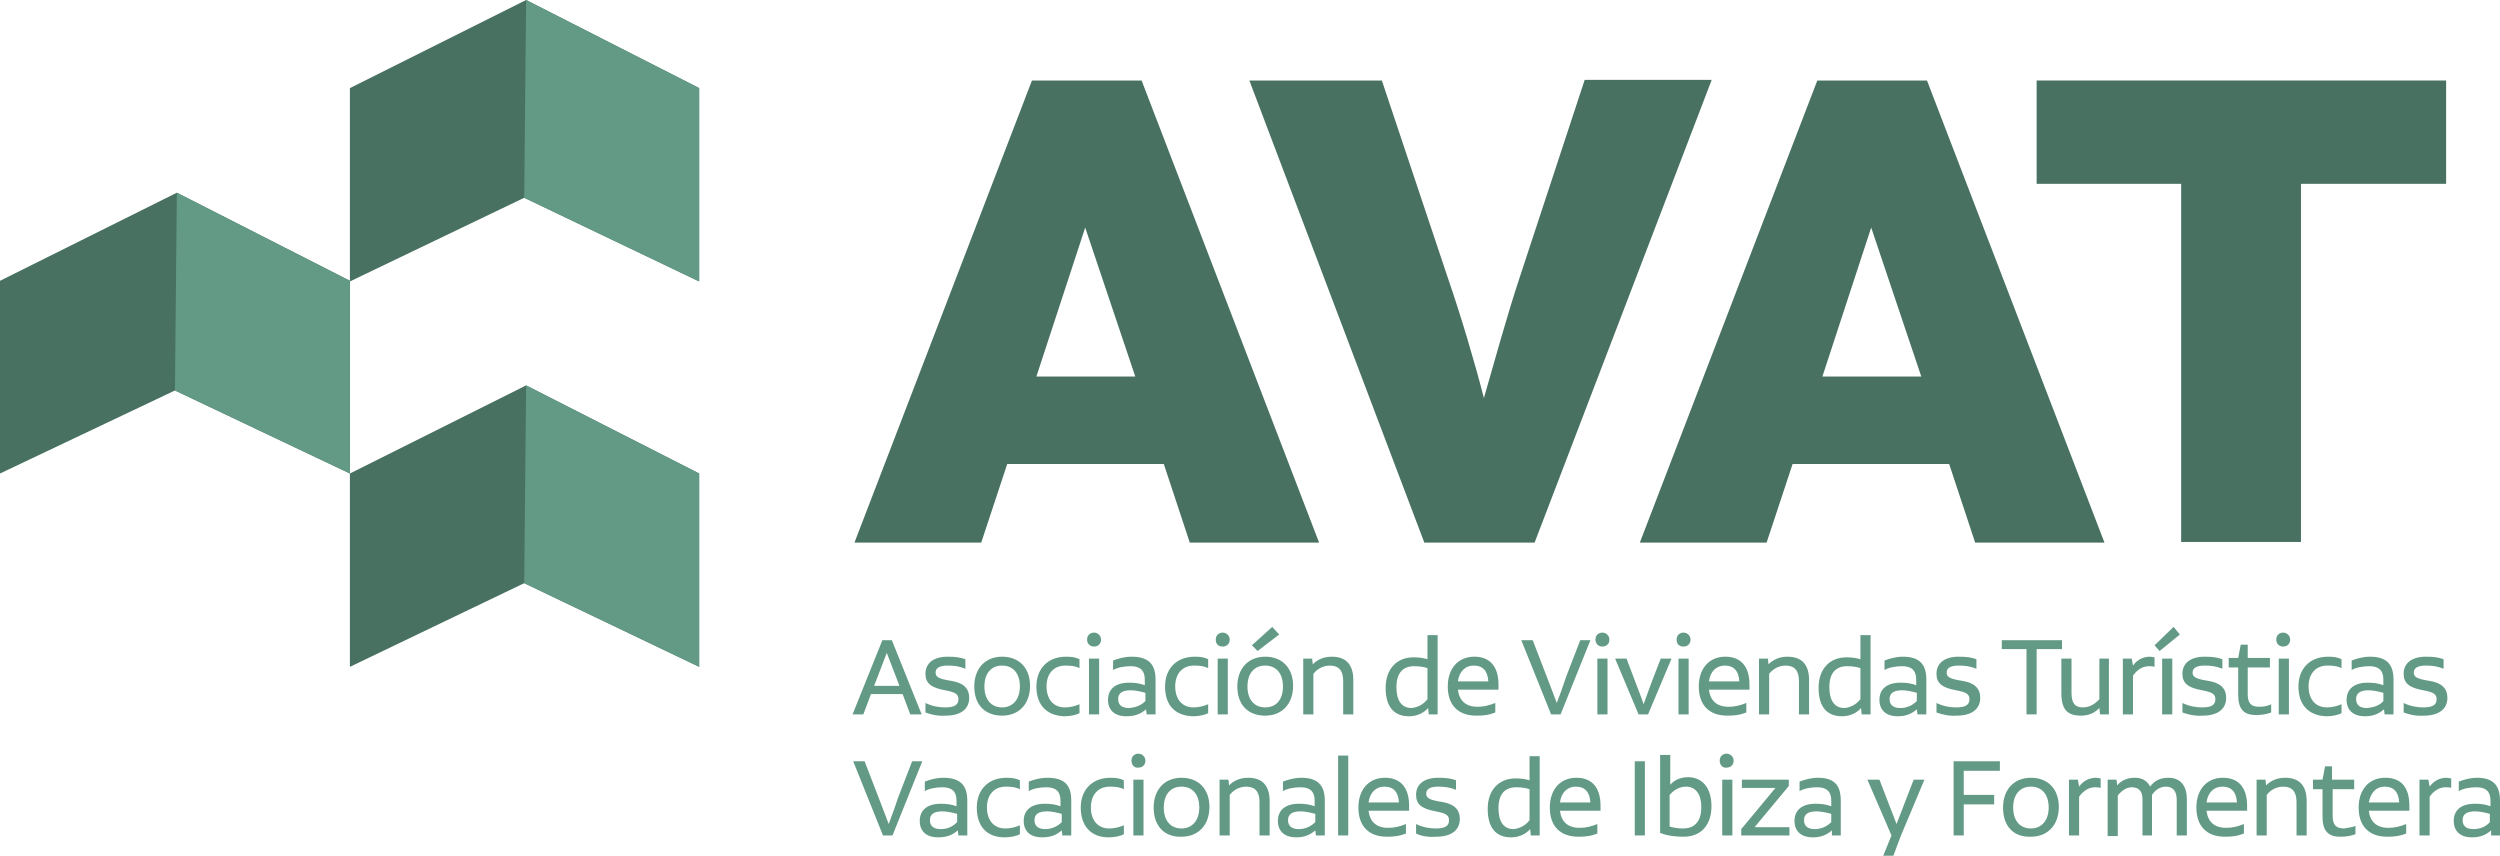 <?xml version="1.0" encoding="utf-8"?>
<!-- Generator: Adobe Illustrator 25.3.1, SVG Export Plug-In . SVG Version: 6.00 Build 0)  -->
<svg version="1.1" id="Capa_1" xmlns="http://www.w3.org/2000/svg" xmlns:xlink="http://www.w3.org/1999/xlink" x="0px" y="0px"
	 viewBox="0 0 394.4 135" style="enable-background:new 0 0 394.4 135;" xml:space="preserve">
<style type="text/css">
	.st0{fill:#487162;}
	.st1{fill:#629A86;}
</style>
<g>
	<path class="st0" d="M179.1,59.4l-7.9-23.5l-7.7,23.5H179.1z M183.6,73.2h-24.7l-4.1,12.4h-20l28-72.9h17.3l28,72.9h-20.4
		L183.6,73.2z"/>
	<g>
		<path class="st0" d="M270,12.7l-27.9,72.9h-17.4l-27.6-72.9H218l10.4,31.1c2.1,6.1,4.3,13.5,5.7,19c1.6-5.5,3.6-12.9,5.7-19.2
			l10.2-31H270z"/>
	</g>
	<path class="st0" d="M303.1,59.4l-7.9-23.5l-7.7,23.5H303.1z M307.5,73.2h-24.7l-4.1,12.4h-20l28-72.9h17.3l28,72.9h-20.4
		L307.5,73.2z"/>
	<polygon class="st0" points="385.9,29 363,29 363,85.5 344.1,85.5 344.1,29 321.3,29 321.3,12.7 385.9,12.7 	"/>
	<polygon class="st0" points="0,44.3 27.9,30.4 55.2,44.3 55.2,74.7 27.6,61.6 0,74.7 	"/>
	<polygon class="st0" points="55.2,74.7 83,60.8 110.3,74.7 110.3,105.2 82.7,92 55.2,105.2 	"/>
	<polygon class="st0" points="55.2,13.9 83,0 110.3,13.9 110.3,44.4 82.7,31.2 55.2,44.4 	"/>
	<polyline class="st1" points="27.9,30.4 55.2,44.3 55.2,74.7 27.6,61.6 	"/>
	<polyline class="st1" points="83,60.8 110.3,74.7 110.3,105.2 82.7,92 	"/>
	<polyline class="st1" points="83,0 110.3,13.9 110.3,44.4 82.7,31.2 	"/>
	<path class="st1" d="M141.9,108.2l-2-5.2l-2,5.2H141.9z M142.4,109.5h-5l-1.2,3.2h-1.7l4.7-11.7h1.5l4.7,11.7h-1.8L142.4,109.5z"/>
	<g>
		<path class="st1" d="M146,112.4v-1.5c1,0.5,2.1,0.7,3.1,0.7c1.5,0,2.1-0.4,2.1-1.3c0-0.8-0.5-1.1-2.1-1.4
			c-2.2-0.4-3.1-1.1-3.1-2.6c0-1.7,1.3-2.7,3.5-2.7c1.2,0,2,0.1,2.8,0.4v1.5c-1-0.4-1.8-0.5-2.8-0.5c-1.3,0-1.9,0.4-1.9,1.1
			c0,0.7,0.5,1,2.4,1.3c2,0.3,2.9,1.2,2.9,2.7c0,1.8-1.4,2.8-3.7,2.8C147.9,113,146.8,112.7,146,112.4"/>
		<path class="st1" d="M160.9,108.3c0-2.1-1.1-3.3-2.8-3.3c-1.7,0-2.8,1.2-2.8,3.3c0,2.1,1.1,3.3,2.8,3.3
			C159.8,111.6,160.9,110.3,160.9,108.3 M153.7,108.3c0-2.8,1.7-4.7,4.4-4.7c2.7,0,4.4,1.8,4.4,4.6c0,2.8-1.7,4.7-4.4,4.7
			C155.4,112.9,153.7,111.2,153.7,108.3"/>
		<path class="st1" d="M163.5,108.3c0-2.7,1.7-4.7,4.7-4.7c0.9,0,1.5,0.1,2.1,0.4v1.4c-0.6-0.3-1.3-0.4-2.2-0.4c-1.9,0-3,1.3-3,3.3
			c0,1.9,1,3.3,2.9,3.3c0.8,0,1.6-0.2,2.3-0.5v1.4c-0.5,0.3-1.5,0.5-2.4,0.5C165.1,112.9,163.5,111.2,163.5,108.3"/>
		<path class="st1" d="M171.8,103.9h1.6v8.8h-1.6V103.9z M171.5,100.9c0-0.7,0.5-1.1,1.1-1.1c0.6,0,1.1,0.5,1.1,1.1
			c0,0.7-0.5,1.1-1.1,1.1C172,102,171.5,101.6,171.5,100.9"/>
		<path class="st1" d="M180.7,110.6v-1.3c-0.7-0.2-1.6-0.4-2.3-0.4c-1.3,0-2,0.4-2,1.4c0,1,0.7,1.4,1.7,1.4
			C179.2,111.6,180,111.3,180.7,110.6 M182.3,107.2v5.5h-1.4l-0.1-0.8c-0.8,0.7-1.7,1.1-3.1,1.1c-1.9,0-2.9-1-2.9-2.6
			c0-1.7,1.2-2.7,3.3-2.7c1,0,1.7,0.1,2.5,0.4v-0.9c0-1.4-0.7-2.1-2.2-2.1c-1.1,0-2.1,0.2-2.8,0.6v-1.5c0.8-0.3,1.8-0.6,2.9-0.6
			C181.2,103.6,182.3,104.8,182.3,107.2"/>
		<path class="st1" d="M183.8,108.3c0-2.7,1.7-4.7,4.7-4.7c0.9,0,1.5,0.1,2.1,0.4v1.4c-0.6-0.3-1.3-0.4-2.2-0.4c-1.9,0-3,1.3-3,3.3
			c0,1.9,1,3.3,2.9,3.3c0.8,0,1.6-0.2,2.3-0.5v1.4c-0.5,0.3-1.5,0.5-2.4,0.5C185.3,112.9,183.8,111.2,183.8,108.3"/>
		<path class="st1" d="M192.1,103.9h1.6v8.8h-1.6V103.9z M191.8,100.9c0-0.7,0.5-1.1,1.1-1.1c0.6,0,1.1,0.5,1.1,1.1
			c0,0.7-0.5,1.1-1.1,1.1C192.2,102,191.8,101.6,191.8,100.9"/>
		<path class="st1" d="M197.5,101.8l3.2-2.9l1.1,1.2l-3.4,2.6L197.5,101.8z M202.4,108.3c0-2.1-1.1-3.3-2.8-3.3
			c-1.7,0-2.8,1.2-2.8,3.3c0,2.1,1.1,3.3,2.8,3.3C201.4,111.6,202.4,110.3,202.4,108.3 M195.2,108.3c0-2.8,1.7-4.7,4.4-4.7
			c2.7,0,4.4,1.8,4.4,4.6c0,2.8-1.7,4.7-4.4,4.7C196.9,112.9,195.2,111.2,195.2,108.3"/>
		<path class="st1" d="M213.5,107.3v5.4h-1.6v-5.3c0-1.6-0.7-2.4-2.1-2.4c-0.9,0-1.9,0.4-2.6,1.3v6.4h-1.6v-8.8h1.4l0.1,0.9
			c0.8-0.8,1.8-1.2,3-1.2C212.4,103.6,213.5,104.9,213.5,107.3"/>
		<path class="st1" d="M225.2,110.3v-4.9c-0.6-0.2-1.3-0.3-2.1-0.3c-1.8,0-2.8,1.1-2.8,3.3c0,2.1,0.8,3.3,2.4,3.3
			C223.6,111.6,224.5,111.2,225.2,110.3 M226.8,100.1v12.6h-1.4l-0.1-1c-0.7,0.8-1.8,1.3-3,1.3c-2.4,0-3.7-1.5-3.7-4.5
			c0-2.9,1.7-4.8,4.4-4.8c0.9,0,1.5,0.1,2.2,0.3v-3.8H226.8z"/>
		<path class="st1" d="M230,107.5h4.8c-0.1-1.7-0.9-2.5-2.3-2.5C231.2,105,230.2,105.9,230,107.5 M236.4,108v0.8H230
			c0.2,1.7,1.2,2.7,3.1,2.7c1,0,1.8-0.2,2.8-0.6v1.5c-1,0.4-1.8,0.5-3,0.5c-2.9,0-4.5-1.7-4.5-4.6c0-2.8,1.6-4.7,4.2-4.7
			C235,103.6,236.4,105.1,236.4,108"/>
		<path class="st1" d="M250.9,101l-4.7,11.7h-1.5l-4.7-11.7h1.8l2.2,5.7c0.6,1.5,1.2,3.2,1.6,4.2c0.4-1,1-2.7,1.5-4.2l2.2-5.7H250.9
			z"/>
		<path class="st1" d="M252,103.9h1.6v8.8H252V103.9z M251.7,100.9c0-0.7,0.5-1.1,1.1-1.1c0.6,0,1.1,0.5,1.1,1.1
			c0,0.7-0.5,1.1-1.1,1.1C252.2,102,251.7,101.6,251.7,100.9"/>
		<path class="st1" d="M263.7,103.9l-3.7,8.8h-1.5l-3.7-8.8h1.8l1.4,3.7c0.4,1.1,0.9,2.3,1.3,3.5c0.4-1.2,0.9-2.4,1.3-3.6l1.4-3.6
			H263.7z"/>
		<path class="st1" d="M264.8,103.9h1.6v8.8h-1.6V103.9z M264.5,100.9c0-0.7,0.5-1.1,1.1-1.1c0.6,0,1.1,0.5,1.1,1.1
			c0,0.7-0.5,1.1-1.1,1.1C264.9,102,264.5,101.6,264.5,100.9"/>
		<path class="st1" d="M269.6,107.5h4.8c-0.1-1.7-0.9-2.5-2.3-2.5C270.8,105,269.8,105.9,269.6,107.5 M276,108v0.8h-6.4
			c0.2,1.7,1.2,2.7,3.1,2.7c1,0,1.8-0.2,2.8-0.6v1.5c-1,0.4-1.8,0.5-3,0.5c-2.9,0-4.5-1.7-4.5-4.6c0-2.8,1.6-4.7,4.2-4.7
			C274.6,103.6,276,105.1,276,108"/>
		<path class="st1" d="M285.4,107.3v5.4h-1.6v-5.3c0-1.6-0.7-2.4-2.1-2.4c-0.9,0-1.9,0.4-2.6,1.3v6.4h-1.6v-8.8h1.4l0.1,0.9
			c0.8-0.8,1.8-1.2,3-1.2C284.3,103.6,285.4,104.9,285.4,107.3"/>
		<path class="st1" d="M293.5,110.3v-4.9c-0.6-0.2-1.3-0.3-2.1-0.3c-1.8,0-2.8,1.1-2.8,3.3c0,2.1,0.8,3.3,2.4,3.3
			C291.9,111.6,292.8,111.2,293.5,110.3 M295.1,100.1v12.6h-1.4l-0.1-1c-0.7,0.8-1.8,1.3-3,1.3c-2.4,0-3.7-1.5-3.7-4.5
			c0-2.9,1.7-4.8,4.4-4.8c0.9,0,1.5,0.1,2.2,0.3v-3.8H295.1z"/>
		<path class="st1" d="M302.4,110.6v-1.3c-0.7-0.2-1.6-0.4-2.3-0.4c-1.3,0-2,0.4-2,1.4c0,1,0.7,1.4,1.7,1.4S301.7,111.3,302.4,110.6
			 M303.9,107.2v5.5h-1.4l-0.1-0.8c-0.8,0.7-1.7,1.1-3,1.1c-1.9,0-2.9-1-2.9-2.6c0-1.7,1.2-2.7,3.3-2.7c1,0,1.7,0.1,2.5,0.4v-0.9
			c0-1.4-0.7-2.1-2.2-2.1c-1.1,0-2.1,0.2-2.8,0.6v-1.5c0.8-0.3,1.8-0.6,2.9-0.6C302.8,103.6,303.9,104.8,303.9,107.2"/>
		<path class="st1" d="M305.5,112.4v-1.5c1,0.5,2.1,0.7,3.1,0.7c1.5,0,2.1-0.4,2.1-1.3c0-0.8-0.5-1.1-2.1-1.4
			c-2.2-0.4-3.1-1.1-3.1-2.6c0-1.7,1.3-2.7,3.5-2.7c1.2,0,2,0.1,2.8,0.4v1.5c-1-0.4-1.8-0.5-2.8-0.5c-1.3,0-1.9,0.4-1.9,1.1
			c0,0.7,0.5,1,2.4,1.3c2,0.3,2.9,1.2,2.9,2.7c0,1.8-1.4,2.8-3.7,2.8C307.5,113,306.3,112.7,305.5,112.4"/>
	</g>
	<polygon class="st1" points="325.3,102.4 321.3,102.4 321.3,112.7 319.7,112.7 319.7,102.4 315.8,102.4 315.8,101 325.3,101 	"/>
	<g>
		<path class="st1" d="M332.7,103.9v8.8h-1.4l-0.1-1c-0.8,0.8-1.7,1.2-2.9,1.2c-2.2,0-3.1-1-3.1-3.6v-5.4h1.6v5.4
			c0,1.7,0.6,2.3,1.8,2.3c0.9,0,1.8-0.4,2.6-1.3v-6.4H332.7z"/>
		<path class="st1" d="M339.9,103.7v1.5c-0.3-0.1-0.6-0.1-0.9-0.1c-1,0-1.9,0.6-2.5,1.5v6.1h-1.6v-8.8h1.4l0.2,1.1
			c0.7-1,1.7-1.4,2.7-1.4C339.4,103.6,339.7,103.7,339.9,103.7"/>
	</g>
	<path class="st1" d="M341.1,103.9h1.6v8.8h-1.6V103.9z M339.9,101.8l3-2.9l1,1.2l-3.2,2.6L339.9,101.8z"/>
	<g>
		<path class="st1" d="M344.3,112.4v-1.5c1,0.5,2.1,0.7,3.1,0.7c1.5,0,2.1-0.4,2.1-1.3c0-0.8-0.5-1.1-2.1-1.4
			c-2.2-0.4-3.1-1.1-3.1-2.6c0-1.7,1.3-2.7,3.5-2.7c1.2,0,2,0.1,2.8,0.4v1.5c-1-0.4-1.8-0.5-2.8-0.5c-1.3,0-1.9,0.4-1.9,1.1
			c0,0.7,0.5,1,2.4,1.3c2,0.3,2.9,1.2,2.9,2.7c0,1.8-1.4,2.8-3.7,2.8C346.3,113,345.1,112.7,344.3,112.4"/>
		<path class="st1" d="M358.3,111.1v1.3c-0.8,0.3-1.5,0.4-2.4,0.4c-2,0-2.8-1-2.8-3.2v-4.3h-1.5v-1.5h1.5l0.4-2.1h1.1v2.1h3.5v1.5
			h-3.5v4.2c0,1.4,0.5,2,1.8,2C357,111.5,357.8,111.4,358.3,111.1"/>
		<path class="st1" d="M359.5,103.9h1.6v8.8h-1.6V103.9z M359.1,100.9c0-0.7,0.5-1.1,1.1-1.1c0.6,0,1.1,0.5,1.1,1.1
			c0,0.7-0.5,1.1-1.1,1.1C359.6,102,359.1,101.6,359.1,100.9"/>
		<path class="st1" d="M362.6,108.3c0-2.7,1.7-4.7,4.7-4.7c0.9,0,1.5,0.1,2.1,0.4v1.4c-0.6-0.3-1.3-0.4-2.2-0.4c-1.9,0-3,1.3-3,3.3
			c0,1.9,1,3.3,2.9,3.3c0.8,0,1.6-0.2,2.3-0.5v1.4c-0.5,0.3-1.5,0.5-2.4,0.5C364.2,112.9,362.6,111.2,362.6,108.3"/>
		<path class="st1" d="M376,110.6v-1.3c-0.7-0.2-1.6-0.4-2.3-0.4c-1.3,0-2,0.4-2,1.4c0,1,0.7,1.4,1.7,1.4
			C374.5,111.6,375.4,111.3,376,110.6 M377.6,107.2v5.5h-1.4l-0.1-0.8c-0.8,0.7-1.7,1.1-3,1.1c-1.9,0-2.9-1-2.9-2.6
			c0-1.7,1.2-2.7,3.3-2.7c1,0,1.7,0.1,2.5,0.4v-0.9c0-1.4-0.7-2.1-2.2-2.1c-1.1,0-2.1,0.2-2.8,0.6v-1.5c0.8-0.3,1.8-0.6,2.9-0.6
			C376.5,103.6,377.6,104.8,377.6,107.2"/>
		<path class="st1" d="M379.2,112.4v-1.5c1,0.5,2.1,0.7,3.1,0.7c1.5,0,2.1-0.4,2.1-1.3c0-0.8-0.5-1.1-2.1-1.4
			c-2.2-0.4-3.1-1.1-3.1-2.6c0-1.7,1.3-2.7,3.5-2.7c1.2,0,2,0.1,2.8,0.4v1.5c-1-0.4-1.8-0.5-2.8-0.5c-1.3,0-1.9,0.4-1.9,1.1
			c0,0.7,0.5,1,2.4,1.3c2,0.3,2.9,1.2,2.9,2.7c0,1.8-1.4,2.8-3.7,2.8C381.1,113,380,112.7,379.2,112.4"/>
		<path class="st1" d="M145.5,120.1l-4.7,11.7h-1.5l-4.7-11.7h1.8l2.2,5.7c0.6,1.5,1.2,3.2,1.6,4.2c0.4-1,1-2.7,1.5-4.2l2.2-5.7
			H145.5z"/>
		<path class="st1" d="M151,129.7v-1.3c-0.7-0.2-1.6-0.4-2.3-0.4c-1.3,0-2,0.4-2,1.4c0,1,0.7,1.4,1.7,1.4
			C149.5,130.8,150.3,130.4,151,129.7 M152.6,126.3v5.5h-1.4l-0.1-0.8c-0.8,0.7-1.7,1.1-3.1,1.1c-1.9,0-2.9-1-2.9-2.6
			c0-1.7,1.2-2.7,3.3-2.7c1,0,1.7,0.1,2.5,0.4v-0.9c0-1.4-0.7-2.1-2.2-2.1c-1.1,0-2.1,0.2-2.8,0.6v-1.5c0.8-0.3,1.8-0.6,2.9-0.6
			C151.5,122.7,152.6,123.9,152.6,126.3"/>
		<path class="st1" d="M154.1,127.4c0-2.7,1.7-4.7,4.7-4.7c0.9,0,1.5,0.1,2.1,0.4v1.4c-0.6-0.3-1.3-0.4-2.2-0.4c-1.9,0-3,1.3-3,3.3
			c0,1.9,1,3.3,2.9,3.3c0.8,0,1.6-0.2,2.3-0.5v1.4c-0.5,0.3-1.5,0.5-2.4,0.5C155.6,132.1,154.1,130.3,154.1,127.4"/>
		<path class="st1" d="M167.5,129.7v-1.3c-0.7-0.2-1.6-0.4-2.3-0.4c-1.3,0-2,0.4-2,1.4c0,1,0.7,1.4,1.7,1.4
			C165.9,130.8,166.8,130.4,167.5,129.7 M169,126.3v5.5h-1.4l-0.1-0.8c-0.8,0.7-1.7,1.1-3.1,1.1c-1.9,0-2.9-1-2.9-2.6
			c0-1.7,1.2-2.7,3.3-2.7c1,0,1.7,0.1,2.5,0.4v-0.9c0-1.4-0.7-2.1-2.2-2.1c-1.1,0-2.1,0.2-2.8,0.6v-1.5c0.8-0.3,1.8-0.6,2.9-0.6
			C168,122.7,169,123.9,169,126.3"/>
		<path class="st1" d="M170.5,127.4c0-2.7,1.7-4.7,4.7-4.7c0.9,0,1.5,0.1,2.1,0.4v1.4c-0.6-0.3-1.3-0.4-2.2-0.4c-1.9,0-3,1.3-3,3.3
			c0,1.9,1,3.3,2.9,3.3c0.8,0,1.6-0.2,2.3-0.5v1.4c-0.5,0.3-1.5,0.5-2.4,0.5C172.1,132.1,170.5,130.3,170.5,127.4"/>
		<path class="st1" d="M178.8,123h1.6v8.8h-1.6V123z M178.5,120c0-0.7,0.5-1.1,1.1-1.1c0.6,0,1.1,0.5,1.1,1.1c0,0.7-0.5,1.1-1.1,1.1
			C179,121.2,178.5,120.7,178.5,120"/>
		<path class="st1" d="M189.2,127.4c0-2.1-1.1-3.3-2.8-3.3c-1.7,0-2.8,1.2-2.8,3.3c0,2.1,1.1,3.3,2.8,3.3
			C188.1,130.7,189.2,129.4,189.2,127.4 M182,127.4c0-2.8,1.7-4.7,4.4-4.7c2.7,0,4.4,1.8,4.4,4.6c0,2.8-1.7,4.7-4.4,4.7
			C183.7,132.1,182,130.3,182,127.4"/>
		<path class="st1" d="M200.3,126.4v5.4h-1.6v-5.3c0-1.6-0.7-2.4-2.1-2.4c-0.9,0-1.9,0.4-2.6,1.3v6.4h-1.6V123h1.4l0.1,0.9
			c0.8-0.8,1.8-1.2,3-1.2C199.2,122.7,200.3,124,200.3,126.4"/>
		<path class="st1" d="M207.5,129.7v-1.3c-0.7-0.2-1.6-0.4-2.3-0.4c-1.3,0-2,0.4-2,1.4c0,1,0.7,1.4,1.7,1.4
			C205.9,130.8,206.8,130.4,207.5,129.7 M209,126.3v5.5h-1.4l-0.1-0.8c-0.8,0.7-1.7,1.1-3,1.1c-1.9,0-2.9-1-2.9-2.6
			c0-1.7,1.2-2.7,3.3-2.7c1,0,1.7,0.1,2.5,0.4v-0.9c0-1.4-0.7-2.1-2.2-2.1c-1.1,0-2.1,0.2-2.8,0.6v-1.5c0.8-0.3,1.8-0.6,2.9-0.6
			C207.9,122.7,209,123.9,209,126.3"/>
	</g>
	<rect x="211.1" y="119.2" class="st1" width="1.6" height="12.6"/>
	<g>
		<path class="st1" d="M215.9,126.6h4.8c-0.1-1.7-0.9-2.5-2.3-2.5C217.1,124.1,216.1,125,215.9,126.6 M222.3,127.1v0.8h-6.4
			c0.2,1.7,1.2,2.7,3.1,2.7c1,0,1.8-0.2,2.8-0.6v1.5c-1,0.4-1.8,0.5-3,0.5c-2.9,0-4.5-1.7-4.5-4.6c0-2.8,1.6-4.7,4.2-4.7
			C220.9,122.7,222.3,124.2,222.3,127.1"/>
		<path class="st1" d="M223.4,131.5V130c1,0.5,2.1,0.7,3.1,0.7c1.5,0,2.1-0.4,2.1-1.3c0-0.8-0.5-1.1-2.1-1.4
			c-2.2-0.4-3.1-1.1-3.1-2.6c0-1.7,1.3-2.7,3.5-2.7c1.2,0,2,0.1,2.8,0.4v1.5c-1-0.4-1.8-0.5-2.8-0.5c-1.3,0-1.9,0.4-1.9,1.1
			c0,0.7,0.5,1,2.4,1.3c2,0.3,2.9,1.2,2.9,2.7c0,1.8-1.4,2.8-3.7,2.8C225.3,132.1,224.2,131.9,223.4,131.5"/>
		<path class="st1" d="M241.3,129.4v-4.9c-0.6-0.2-1.3-0.3-2.1-0.3c-1.8,0-2.8,1.1-2.8,3.3c0,2.1,0.8,3.3,2.4,3.3
			C239.7,130.7,240.6,130.3,241.3,129.4 M242.9,119.2v12.6h-1.4l-0.1-1c-0.7,0.8-1.8,1.3-3,1.3c-2.4,0-3.7-1.5-3.7-4.5
			c0-2.9,1.7-4.8,4.4-4.8c0.9,0,1.5,0.1,2.2,0.3v-3.8H242.9z"/>
		<path class="st1" d="M246.1,126.6h4.8c-0.1-1.7-0.9-2.5-2.3-2.5C247.3,124.1,246.3,125,246.1,126.6 M252.5,127.1v0.8h-6.4
			c0.2,1.7,1.2,2.7,3.1,2.7c1,0,1.8-0.2,2.8-0.6v1.5c-1,0.4-1.8,0.5-3,0.5c-2.9,0-4.5-1.7-4.5-4.6c0-2.8,1.6-4.7,4.2-4.7
			C251.1,122.7,252.5,124.2,252.5,127.1"/>
	</g>
	<rect x="257.9" y="120.1" class="st1" width="1.6" height="11.7"/>
	<g>
		<path class="st1" d="M268.4,127.3c0-2-0.9-3.2-2.4-3.2c-1.1,0-2,0.6-2.6,1.3v5c0.7,0.2,1.4,0.3,2.1,0.3
			C267.6,130.7,268.4,129.3,268.4,127.3 M270,127.2c0,2.8-1.5,4.8-4.4,4.8c-1.2,0-2.4-0.1-3.7-0.6v-12.3h1.6v4.7
			c0.7-0.8,1.7-1.2,2.9-1.2C268.7,122.7,270,124.4,270,127.2"/>
		<path class="st1" d="M271.7,123h1.6v8.8h-1.6V123z M271.3,120c0-0.7,0.5-1.1,1.1-1.1c0.6,0,1.1,0.5,1.1,1.1c0,0.7-0.5,1.1-1.1,1.1
			C271.8,121.2,271.3,120.7,271.3,120"/>
	</g>
	<polygon class="st1" points="282.3,130.5 282.3,131.8 274.7,131.8 274.7,130.8 280.1,124.3 274.8,124.3 274.8,123 282.2,123 
		282.2,124 276.8,130.5 	"/>
	<g>
		<path class="st1" d="M288.9,129.7v-1.3c-0.7-0.2-1.6-0.4-2.3-0.4c-1.3,0-2,0.4-2,1.4c0,1,0.7,1.4,1.7,1.4S288.2,130.4,288.9,129.7
			 M290.4,126.3v5.5h-1.4L289,131c-0.8,0.7-1.7,1.1-3,1.1c-1.9,0-2.9-1-2.9-2.6c0-1.7,1.2-2.7,3.3-2.7c1,0,1.7,0.1,2.5,0.4v-0.9
			c0-1.4-0.7-2.1-2.2-2.1c-1.1,0-2.1,0.2-2.8,0.6v-1.5c0.8-0.3,1.8-0.6,2.9-0.6C289.4,122.7,290.4,123.9,290.4,126.3"/>
	</g>
	<polygon class="st1" points="303.6,123 299.9,131.8 298.7,135 297.1,135 298.4,131.8 294.6,123 296.5,123 299.2,130 301.9,123 	"/>
	<polygon class="st1" points="309.8,121.6 309.8,125.4 314.6,125.4 314.6,126.9 309.8,126.9 309.8,131.8 308.2,131.8 308.2,120.1 
		315.5,120.1 315.5,121.6 	"/>
	<g>
		<path class="st1" d="M323.2,127.4c0-2.1-1.1-3.3-2.8-3.3c-1.7,0-2.8,1.2-2.8,3.3c0,2.1,1.1,3.3,2.8,3.3
			C322.1,130.7,323.2,129.4,323.2,127.4 M316,127.4c0-2.8,1.7-4.7,4.4-4.7c2.7,0,4.4,1.8,4.4,4.6c0,2.8-1.7,4.7-4.4,4.7
			C317.6,132.1,316,130.3,316,127.4"/>
		<path class="st1" d="M331.4,122.8v1.5c-0.3-0.1-0.6-0.1-0.9-0.1c-1,0-1.9,0.6-2.5,1.5v6.1h-1.6V123h1.4l0.2,1.1
			c0.7-1,1.7-1.4,2.7-1.4C330.9,122.7,331.2,122.8,331.4,122.8"/>
		<path class="st1" d="M345,126.1v5.7h-1.6v-5.6c0-1.4-0.6-2.1-1.7-2.1c-0.8,0-1.6,0.4-2.2,1.3v0.1v6.3H338v-5.7
			c0-1.3-0.6-1.9-1.7-1.9c-0.7,0-1.5,0.4-2.2,1.3v6.4h-1.6V123h1.4l0.1,0.9c0.7-0.8,1.6-1.2,2.8-1.2c1.3,0,2,0.6,2.4,1.4
			c0.7-1,1.7-1.4,2.9-1.4C344.1,122.7,345,124.1,345,126.1"/>
		<path class="st1" d="M348.1,126.6h4.8c-0.1-1.7-0.9-2.5-2.3-2.5C349.3,124.1,348.3,125,348.1,126.6 M354.5,127.1v0.8h-6.4
			c0.2,1.7,1.2,2.7,3.1,2.7c1,0,1.8-0.2,2.8-0.6v1.5c-1,0.4-1.8,0.5-3,0.5c-2.9,0-4.5-1.7-4.5-4.6c0-2.8,1.6-4.7,4.2-4.7
			C353.1,122.7,354.5,124.2,354.5,127.1"/>
		<path class="st1" d="M363.9,126.4v5.4h-1.6v-5.3c0-1.6-0.7-2.4-2.1-2.4c-0.9,0-1.9,0.4-2.6,1.3v6.4h-1.6V123h1.4l0.1,0.9
			c0.8-0.8,1.8-1.2,3-1.2C362.8,122.7,363.9,124,363.9,126.4"/>
		<path class="st1" d="M371.6,130.3v1.3c-0.8,0.3-1.5,0.4-2.4,0.4c-2,0-2.8-1-2.8-3.2v-4.3h-1.5V123h1.5l0.4-2.1h1.1v2.1h3.5v1.5
			H368v4.2c0,1.4,0.5,2,1.8,2C370.4,130.6,371.1,130.5,371.6,130.3"/>
		<path class="st1" d="M373.7,126.6h4.8c-0.1-1.7-0.9-2.5-2.3-2.5C374.9,124.1,374,125,373.7,126.6 M380.1,127.1v0.8h-6.4
			c0.2,1.7,1.2,2.7,3.1,2.7c1,0,1.8-0.2,2.8-0.6v1.5c-1,0.4-1.8,0.5-3,0.5c-2.9,0-4.5-1.7-4.5-4.6c0-2.8,1.6-4.7,4.2-4.7
			C378.8,122.7,380.1,124.2,380.1,127.1"/>
		<path class="st1" d="M386.7,122.8v1.5c-0.3-0.1-0.6-0.1-0.9-0.1c-1,0-1.9,0.6-2.5,1.5v6.1h-1.6V123h1.4l0.2,1.1
			c0.7-1,1.7-1.4,2.7-1.4C386.2,122.7,386.5,122.8,386.7,122.8"/>
		<path class="st1" d="M392.8,129.7v-1.3c-0.7-0.2-1.6-0.4-2.3-0.4c-1.3,0-2,0.4-2,1.4c0,1,0.7,1.4,1.7,1.4
			C391.3,130.8,392.2,130.4,392.8,129.7 M394.4,126.3v5.5h-1.4L393,131c-0.8,0.7-1.7,1.1-3,1.1c-1.9,0-2.9-1-2.9-2.6
			c0-1.7,1.2-2.7,3.3-2.7c1,0,1.7,0.1,2.5,0.4v-0.9c0-1.4-0.7-2.1-2.2-2.1c-1.1,0-2.1,0.2-2.8,0.6v-1.5c0.8-0.3,1.8-0.6,2.9-0.6
			C393.3,122.7,394.4,123.9,394.4,126.3"/>
	</g>
</g>
</svg>
